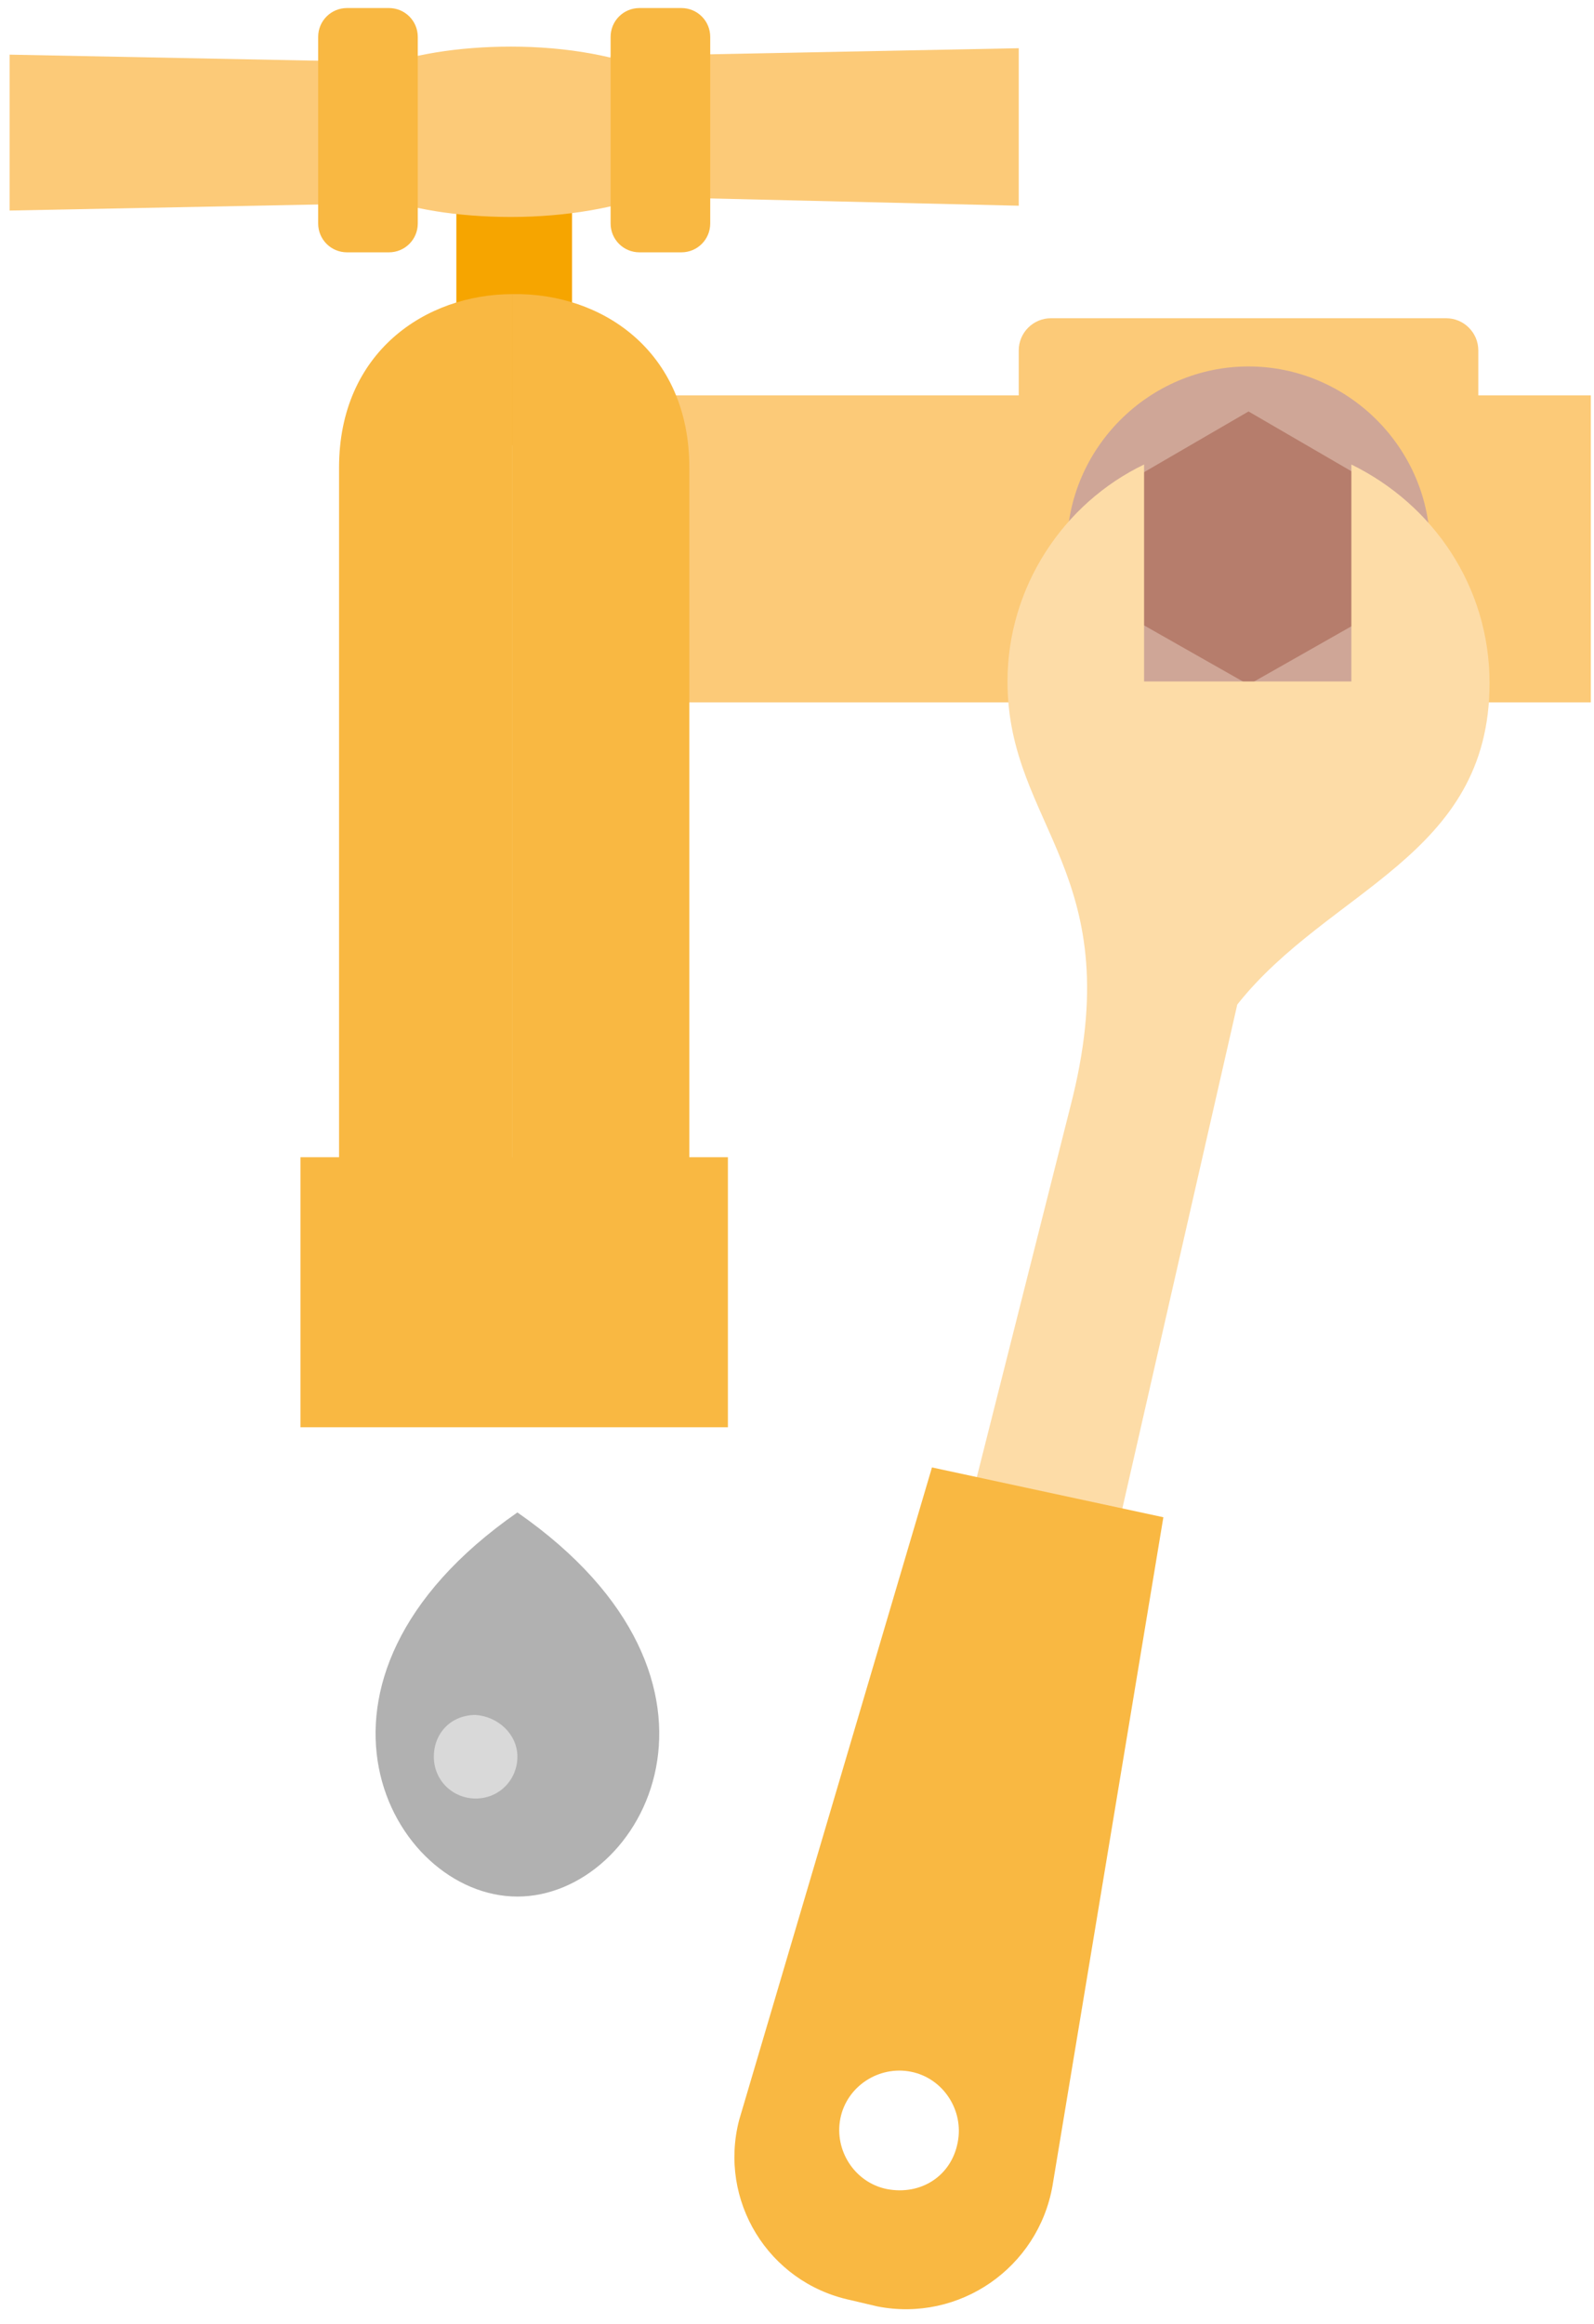 <?xml version="1.0" encoding="utf-8"?>
<!-- Generator: Adobe Illustrator 24.0.1, SVG Export Plug-In . SVG Version: 6.00 Build 0)  -->
<svg version="1.0" id="Ebene_1" xmlns="http://www.w3.org/2000/svg" xmlns:xlink="http://www.w3.org/1999/xlink" x="0px" y="0px"
	 viewBox="0 0 99.2 144.6" style="enable-background:new 0 0 99.2 144.6;" xml:space="preserve">
<style type="text/css">
	.st0{fill:#B1B1B1;}
	.st1{fill:#F6A500;}
	.st2{fill:#FCCA78;}
	.st3{fill:#F9B842;}
	.st4{fill:#D9D9D9;}
	.st5{fill:#CFA697;}
	.st6{fill:#B67D6C;}
	.st7{fill:#FDDCA7;}
</style>
<g>
	<path class="st0" d="M32.2,94.1c-15.1,10.5-7.9,23.9,0,23.9C40.1,118,47.3,104.6,32.2,94.1L32.2,94.1z"/>
	<polygon class="st1" points="35.6,27.7 28.4,27.7 28.4,8.3 35.6,8.3 35.6,27.7 	"/>
	<path class="st2" d="M40.8,4.5V12c-2.3,0.9-5.5,1.5-9,1.5c-3.3,0-6.4-0.5-8.6-1.4V4.3c2.3-0.9,5.3-1.4,8.6-1.4
		C35.3,2.9,38.5,3.5,40.8,4.5L40.8,4.5z"/>
	<polygon class="st2" points="26,12.6 0.6,13.1 0.6,3.4 26,3.9 26,12.6 	"/>
	<path class="st3" d="M26,13.9c0,1-0.8,1.8-1.8,1.8h-2.6c-1,0-1.8-0.8-1.8-1.8V2.3c0-1,0.8-1.8,1.8-1.8h2.6c1,0,1.8,0.8,1.8,1.8
		V13.9L26,13.9z"/>
	<polygon class="st2" points="38,3.5 63.4,3 63.4,12.8 38,12.2 38,3.5 	"/>
	<path class="st3" d="M38,2.3c0-1,0.8-1.8,1.8-1.8h2.6c1,0,1.8,0.8,1.8,1.8v11.6c0,1-0.8,1.8-1.8,1.8h-2.6c-1,0-1.8-0.8-1.8-1.8V2.3
		L38,2.3z"/>
	<polygon class="st2" points="36.6,43.7 36.6,24.6 99,24.6 99,43.7 36.6,43.7 	"/>
	<path class="st3" d="M31.9,18.3v65.6H21.1V29.1C21.1,21.9,26.5,18.3,31.9,18.3L31.9,18.3z"/>
	<polygon class="st3" points="45.3,88.8 18.7,88.8 18.7,72 45.3,72 45.3,88.8 	"/>
	<path class="st4" d="M32.2,109.3c0,1.4-1.1,2.6-2.6,2.6c-1.4,0-2.6-1.1-2.6-2.6s1.1-2.6,2.6-2.6C31,106.8,32.2,107.9,32.2,109.3
		L32.2,109.3z"/>
	<path class="st3" d="M42.9,29.1v54.7h-11V18.3C37.4,18.2,42.9,21.8,42.9,29.1L42.9,29.1z"/>
	<path class="st2" d="M92,46.4c0,1.1-0.9,2-2,2H65.4c-1.1,0-2-0.9-2-2V21.8c0-1.1,0.9-2,2-2H90c1.1,0,2,0.9,2,2V46.4L92,46.4z"/>
	<path class="st5" d="M89,34.1c0,6.2-5.1,11.3-11.3,11.3s-11.3-5.1-11.3-11.3c0-6.2,5.1-11.3,11.3-11.3S89,27.9,89,34.1L89,34.1z"/>
	<polygon class="st6" points="70.3,29.9 77.7,25.6 85.1,29.9 85.1,38.4 77.7,42.6 70.3,38.4 70.3,29.9 	"/>
	<path class="st7" d="M84.1,28.9v13.5H71.2V28.9c-5,2.4-8.5,7.6-8.5,13.5c0,9.1,7.7,11.9,3.9,26.5l0,0l-7.4,29.3l9.2,2L77,62.5
		c5.7-7.2,15.7-9.2,15.7-20C92.7,36.5,89.2,31.4,84.1,28.9L84.1,28.9z"/>
	<path class="st3" d="M65.5,136l6.9-41.6l-14.4-3.1l-12,40.6c-1.3,5,1.8,10.1,6.9,11.2l1.7,0.4C59.7,144.5,64.6,141.1,65.5,136
		L65.5,136z M55.2,136.2c-2-0.4-3.3-2.4-2.9-4.4c0.4-2,2.4-3.3,4.4-2.9c2,0.4,3.3,2.4,2.9,4.4C59.2,135.4,57.3,136.6,55.2,136.2
		L55.2,136.2z"/>
</g>
</svg>
